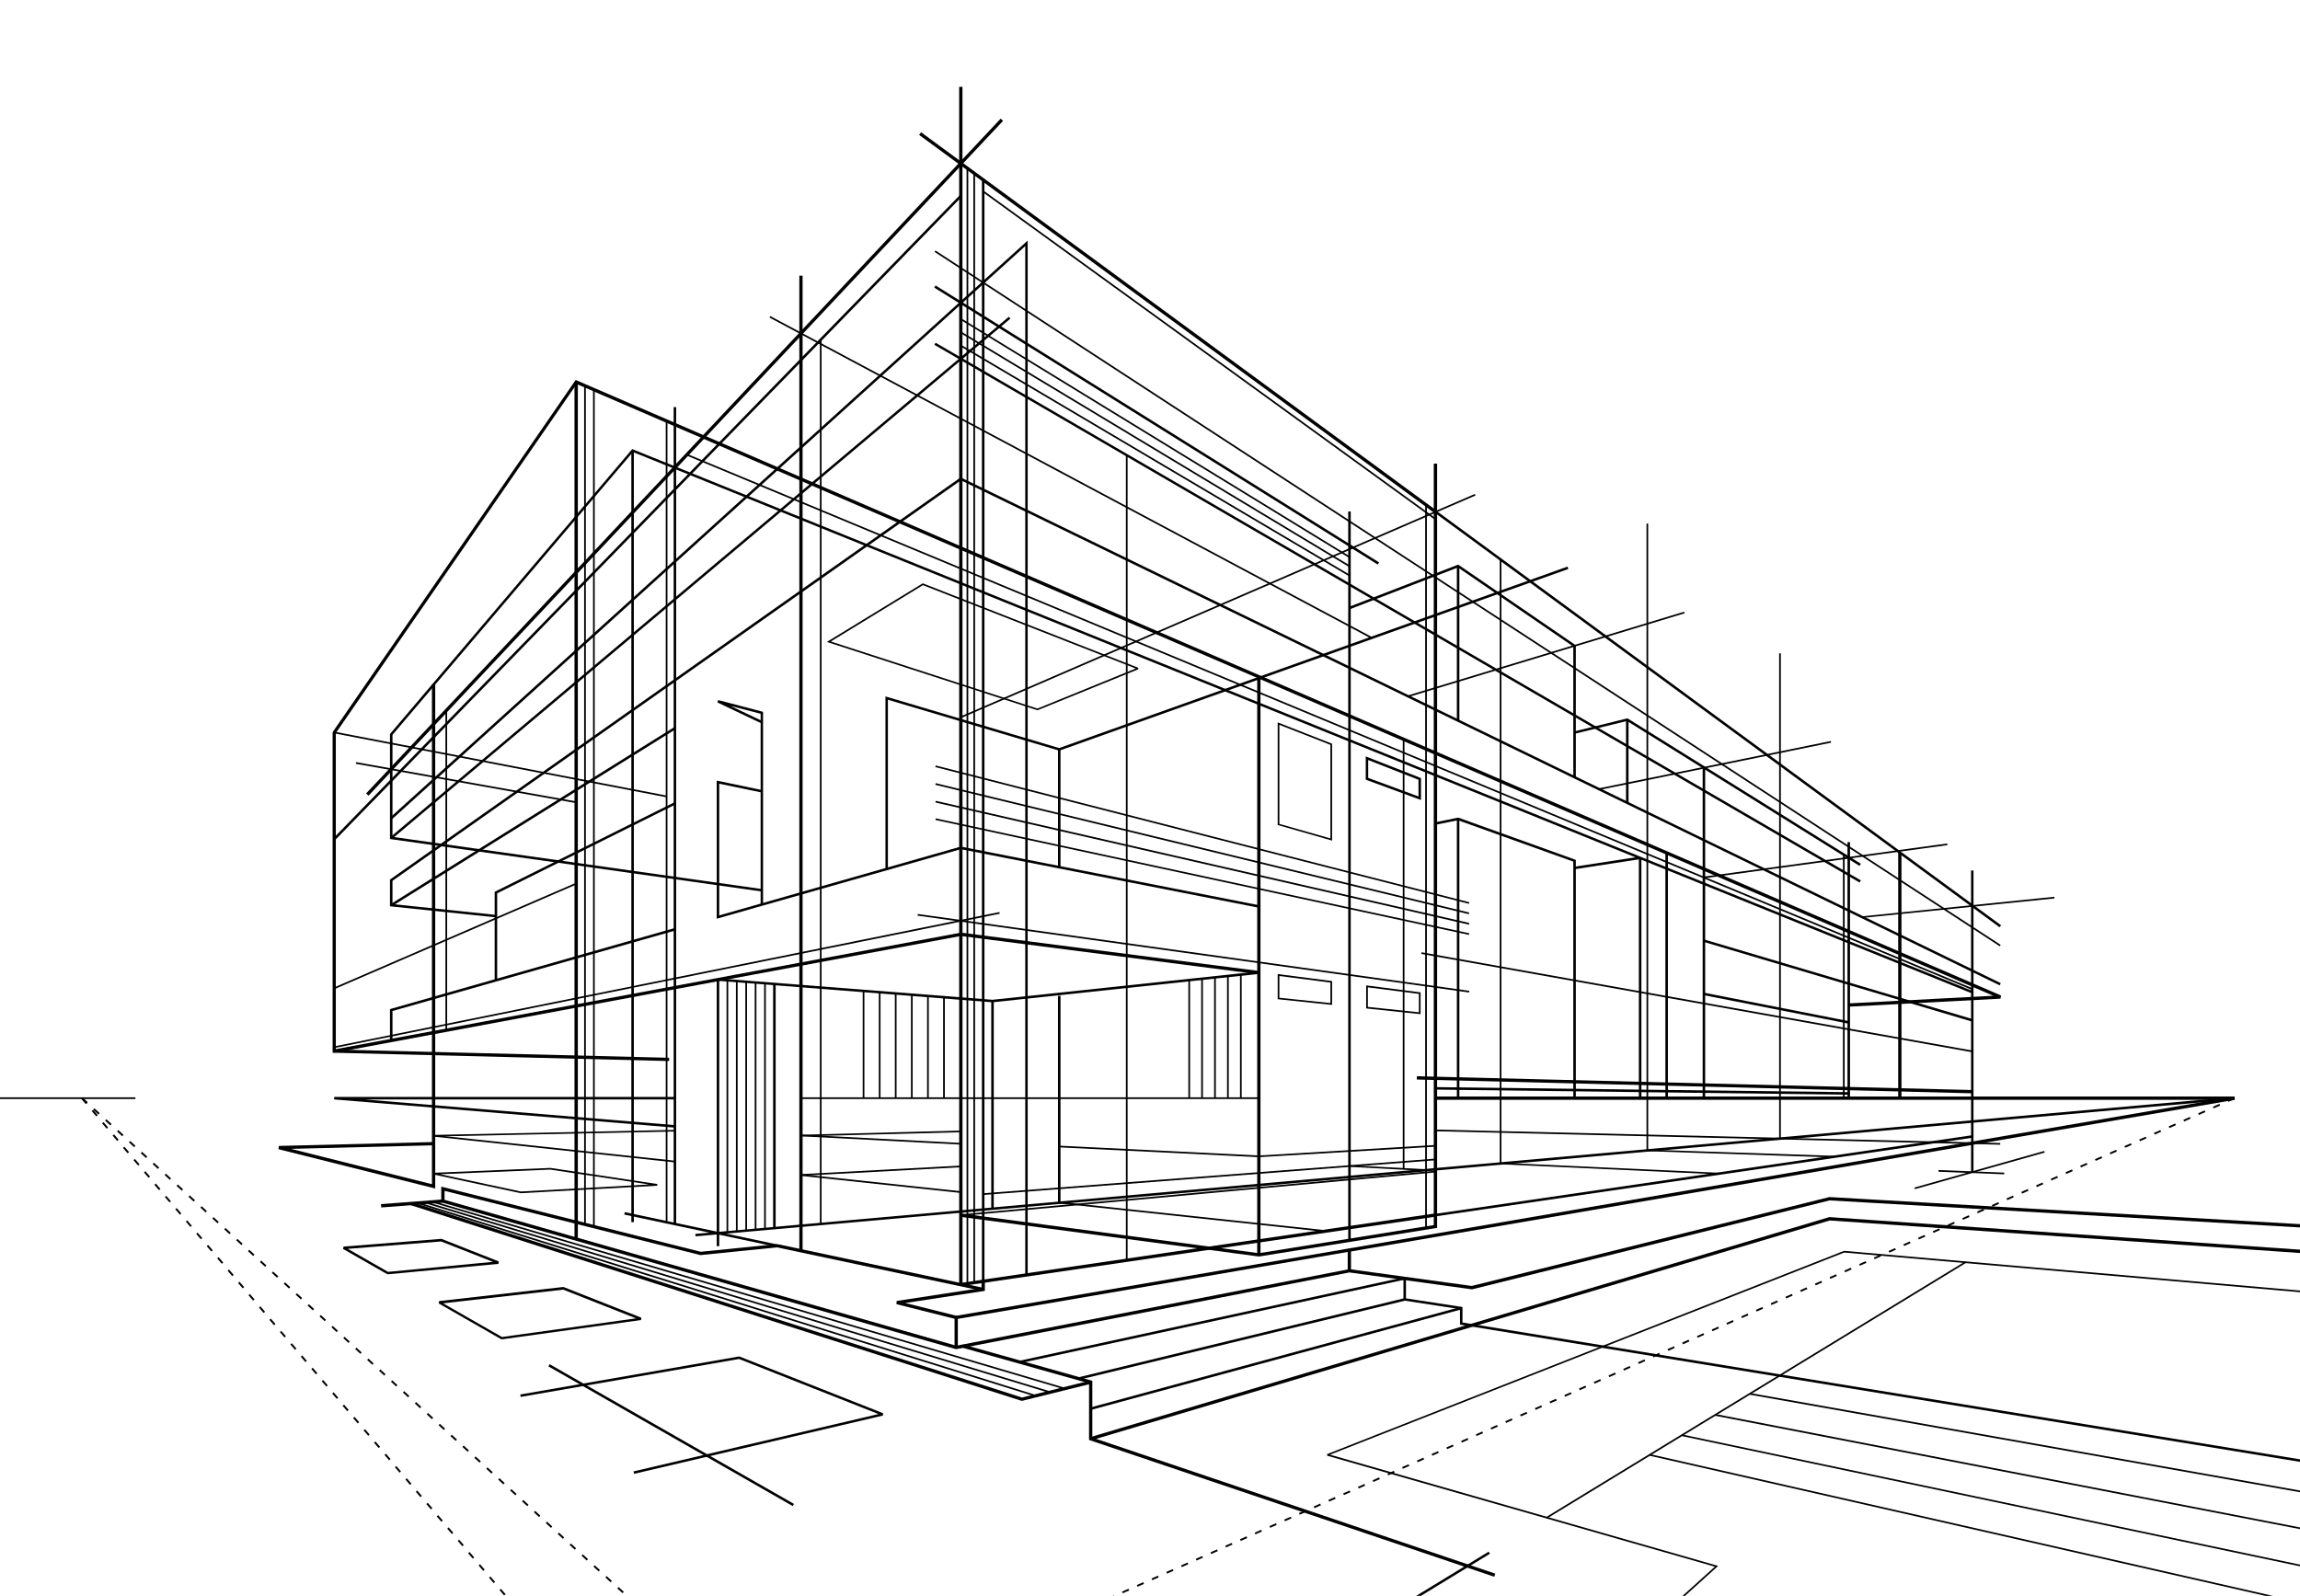 <svg width="843" height="585" viewBox="0 0 843 585" fill="none" xmlns="http://www.w3.org/2000/svg">
<g clip-path="url(#clip0_1065_11788)">
<path d="M488.242 359.9V368.024V368.362L487.904 368.332L468.58 366.301L468.303 366.27V365.993V357.408V357.069L468.641 357.1L487.965 359.592L488.242 359.623V359.9ZM487.627 367.686V360.177L468.918 357.777V365.747L487.627 367.686Z" fill="black"/>
<path d="M520.674 364.085V371.409V371.747L520.335 371.717L501.011 369.686L500.734 369.655V369.378V361.562V361.223L501.073 361.254L520.397 363.747L520.674 363.777V364.085ZM520.058 371.071V364.331L501.35 361.931V369.101L520.058 371.071Z" fill="black"/>
<path d="M701.668 435.323L749.24 421.906L749.424 422.491L701.822 435.908L701.668 435.323Z" fill="black"/>
<path d="M710.516 428.9L710.492 429.515L734.567 430.457L734.591 429.842L710.516 428.9Z" fill="black"/>
<path d="M526.12 420.337L461.44 424.183H461.378L388.205 420.583L388.236 419.968L461.409 423.568L526.089 419.721L526.12 420.337Z" fill="black"/>
<path d="M360.389 437.415L526.09 424.707L526.121 425.322L360.45 438.031L360.389 437.415Z" fill="black"/>
<path d="M522.643 429.23L494.58 427.722L494.642 427.138L522.674 428.615L522.643 429.23Z" fill="black"/>
<path d="M293.586 415.967L352.143 414.428L352.174 415.044L293.586 416.552V415.967Z" fill="black"/>
<path d="M293.622 415.92L293.59 416.535L352.194 419.581L352.226 418.967L293.622 415.92Z" fill="black"/>
<path d="M282.323 115.867L282.033 116.41L502.593 234.082L502.883 233.539L282.323 115.867Z" fill="black"/>
<path d="M540.555 181.072L352.043 262.639L352.287 263.204L540.799 181.637L540.555 181.072Z" fill="black"/>
<path d="M211.024 323.646L122.346 362.016L122.59 362.58L211.268 324.211L211.024 323.646Z" fill="black"/>
<path d="M342.879 91.832L342.543 92.347L732.958 346.871L733.294 346.356L342.879 91.832Z" fill="black"/>
<path d="M413.283 166.866H412.668V462.033H413.283V166.866Z" fill="black"/>
<path d="M652.711 239.489H652.096V417.383H652.711V239.489Z" fill="black"/>
<path d="M514.768 270.999H514.152V428.492H514.768V270.999Z" fill="black"/>
<path d="M604.094 191.915H603.479V421.691H604.094V191.915Z" fill="black"/>
<path d="M550.307 205.116H549.691V426.491H550.307V205.116Z" fill="black"/>
<path d="M301.125 124.616H300.51V448.709H301.125V124.616Z" fill="black"/>
<path d="M163.885 260.537H163.27V377.656H163.885V260.537Z" fill="black"/>
<path d="M251.904 166.423L251.668 166.991L722.854 362.894L723.091 362.326L251.904 166.423Z" fill="black"/>
<path d="M336.397 335.038L336.312 335.647L538.456 363.815L538.541 363.205L336.397 335.038Z" fill="black"/>
<path d="M122.408 383.595L366.298 334.329L366.421 334.944L122.531 384.18L122.408 383.595Z" fill="black"/>
<path d="M190.811 437.385L158.871 430.522L158.933 429.907L201.704 428.122H201.766L240.937 434.03L240.906 434.646L190.934 437.385H190.811ZM161.333 430.43L190.904 436.769L237.891 434.184L201.673 428.738L161.333 430.43Z" fill="black"/>
<path d="M338.265 214.501L304.509 235.15L380.236 259.737L416.269 245.058L338.265 214.501ZM303.617 234.965L338.08 213.917L338.203 213.824L338.357 213.886L417.192 244.781V245.335L380.359 260.321H380.144L303.709 235.519L303.094 235.303L303.617 234.965Z" fill="black"/>
<path d="M521.043 349.068L722.962 385.103L722.839 385.718L520.951 349.684L521.043 349.068Z" fill="black"/>
<path d="M130.53 279.369L211.211 293.771L211.119 294.386L130.438 279.985L130.53 279.369Z" fill="black"/>
<path d="M682.498 335.898L752.933 328.728L752.994 329.343L682.56 336.483L682.498 335.898Z" fill="black"/>
<path d="M713.697 309.192L624.48 321.338L624.563 321.948L713.78 309.801L713.697 309.192Z" fill="black"/>
<path d="M617.269 224.229L515.939 254.947L516.118 255.536L617.448 224.818L617.269 224.229Z" fill="black"/>
<path d="M388.284 440.534L388.219 441.146L486.247 451.616L486.312 451.005L388.284 440.534Z" fill="black"/>
<path d="M293.586 430.399L352.143 427.261L352.174 427.876L293.617 431.015L293.586 430.399Z" fill="black"/>
<path d="M293.612 430.424L293.547 431.036L352.168 437.298L352.233 436.686L293.612 430.424Z" fill="black"/>
<path d="M158.963 416.029L247.337 414.183V414.767L158.963 416.614V416.029Z" fill="black"/>
<path d="M158.989 416.036L158.924 416.648L247.284 426.086L247.349 425.474L158.989 416.036Z" fill="black"/>
<path d="M360.642 69.99L360.281 70.488L525.963 190.55L526.324 190.052L360.642 69.99Z" fill="black"/>
<path d="M354.879 61.748H354.264V470.588H354.879V61.748Z" fill="black"/>
<path d="M244.629 154.311H244.014V448.032H244.629V154.311Z" fill="black"/>
<path d="M214.719 141.417H214.104V448.832H214.719V141.417Z" fill="black"/>
<path d="M217.981 142.802H217.365V449.601H217.981V142.802Z" fill="black"/>
<path d="M357.373 63.563H356.758V470.219H357.373V63.563Z" fill="black"/>
<path d="M676.098 313.219H675.482V402.612H676.098V313.219Z" fill="black"/>
<path d="M526.214 429.142L352.17 445.131L352.226 445.744L526.271 429.755L526.214 429.142Z" fill="black"/>
<path d="M550.029 426.214L630.248 429.907L630.218 430.492L549.998 426.799L550.029 426.214Z" fill="black"/>
<path d="M603.818 421.414L672.529 423.691L672.498 424.306L603.787 421.998L603.818 421.414Z" fill="black"/>
<path d="M526.134 414.065L526.119 414.68L733.114 419.61L733.129 418.994L526.134 414.065Z" fill="black"/>
<path d="M461.349 402.243H293.586V402.858H461.349V402.243Z" fill="black"/>
<path d="M316.817 363.254H316.201V402.551H316.817V363.254Z" fill="black"/>
<path d="M322.725 363.716H322.109V402.551H322.725V363.716Z" fill="black"/>
<path d="M328.602 364.178H327.986V402.551H328.602V364.178Z" fill="black"/>
<path d="M334.51 364.639H333.895V402.551H334.51V364.639Z" fill="black"/>
<path d="M340.418 365.101H339.803V402.551H340.418V365.101Z" fill="black"/>
<path d="M346.295 365.562H345.68V402.55H346.295V365.562Z" fill="black"/>
<path d="M436.178 359.254H435.562V402.55H436.178V359.254Z" fill="black"/>
<path d="M440.885 358.762H440.27V402.551H440.885V358.762Z" fill="black"/>
<path d="M445.623 358.269H445.008V402.581H445.623V358.269Z" fill="black"/>
<path d="M450.363 357.746H449.748V402.55H450.363V357.746Z" fill="black"/>
<path d="M455.102 357.254H454.486V402.551H455.102V357.254Z" fill="black"/>
<path d="M122.558 268.209L122.441 268.813L244.216 292.239L244.332 291.635L122.558 268.209Z" fill="black"/>
<path d="M522.981 185.145H522.365V450.186H522.981V185.145Z" fill="black"/>
<path d="M641.387 510.623L896.047 555.796V556.412L641.264 511.238L641.387 510.623Z" fill="black"/>
<path d="M628.742 518.346L896.049 570.198V570.813L628.619 518.962L628.742 518.346Z" fill="black"/>
<path d="M616.494 525.824L896.048 584.722V585.338L616.371 526.409L616.494 525.824Z" fill="black"/>
<path d="M604.709 533.025L877.031 595H874.292L604.555 533.61L604.709 533.025Z" fill="black"/>
<path d="M671.013 271.639L586.014 288.962L586.137 289.565L671.136 272.242L671.013 271.639Z" fill="black"/>
<path d="M488.242 272.815V307.741V308.141L487.842 308.018L468.518 302.479L468.303 302.418V302.202V265.245V264.814L468.703 264.968L488.027 272.538L488.211 272.599V272.815H488.242ZM487.627 307.341V273.03L468.918 265.706V302.018L487.627 307.341Z" fill="black"/>
<path d="M152.834 440.568L152.65 441.155L379.534 511.961L379.718 511.374L152.834 440.568Z" fill="black"/>
<path d="M158.531 440.216L390.297 508.715L390.143 509.299L158.377 440.801L158.531 440.216Z" fill="black"/>
<path d="M155.62 440.382L155.441 440.971L384.732 510.615L384.911 510.026L155.62 440.382Z" fill="black"/>
<path d="M342.972 280.6L538.521 330.728L538.398 331.313L342.818 281.185L342.972 280.6Z" fill="black"/>
<path d="M342.961 287.087L342.816 287.686L538.353 335.113L538.498 334.515L342.961 287.087Z" fill="black"/>
<path d="M342.973 293.555L538.522 338.329L538.399 338.944L342.85 294.171L342.973 293.555Z" fill="black"/>
<path d="M342.973 299.987L538.522 342.114L538.399 342.698L342.85 300.571L342.973 299.987Z" fill="black"/>
<path d="M266.906 359.346H266.291V451.725H266.906V359.346Z" fill="black"/>
<path d="M270.354 359.623H269.738V451.417H270.354V359.623Z" fill="black"/>
<path d="M273.799 359.9H273.184V451.109H273.799V359.9Z" fill="black"/>
<path d="M277.244 360.146H276.629V450.771H277.244V360.146Z" fill="black"/>
<path d="M280.692 360.423H280.076V450.494H280.692V360.423Z" fill="black"/>
<path d="M352.325 126.431L352.012 126.961L494.472 211.229L494.785 210.699L352.325 126.431Z" fill="black"/>
<path d="M352.333 121.565L352.016 122.093L494.463 207.834L494.78 207.307L352.333 121.565Z" fill="black"/>
<path d="M352.327 116.707L494.766 203.947L494.458 204.47L352.02 117.23L352.327 116.707Z" fill="black"/>
<path d="M896.05 478.312L675.946 459.141L487.474 533.24L629.205 573.86L629.728 574.014L629.328 574.383L606.526 595H605.603L628.528 574.291L486.428 533.61V533.025L675.792 458.556L675.946 458.525L896.05 477.697V478.312Z" fill="black"/>
<path d="M49.633 402.243H0V402.858H49.633V402.243Z" fill="black"/>
<path d="M233.12 483.266L206.441 472.742L162.408 477.758L183.979 490.098L233.12 483.266ZM206.657 471.819L235.058 483.02L234.966 483.882L183.948 490.959L183.671 490.898L160.777 477.789L160.962 476.927L206.503 471.757L206.657 471.819Z" fill="black"/>
<path d="M180.687 462.556L161.702 455.079L127.484 457.787L142.224 466.218L180.687 462.556ZM161.979 454.186L182.81 462.402L182.687 463.295L142.162 467.111L141.885 467.049L125.73 457.817L125.915 456.956L161.732 454.125L161.979 454.186Z" fill="black"/>
<path d="M495.072 187.483H494.148V454.556H495.072V187.483Z" fill="black"/>
<path d="M520.829 285.524V292.601V293.248L520.214 293.032L500.89 285.924L500.582 285.801V285.493V277.954V277.277L501.197 277.523L520.522 285.093L520.798 285.216V285.524H520.829ZM519.906 291.955V285.832L501.474 278.6V285.155L519.906 291.955Z" fill="black"/>
<path d="M190.688 511.177L270.846 497.237L271.092 497.268L323.679 518.039L323.618 518.9L232.413 540.256L232.197 539.364L321.987 518.347L270.876 498.16L190.841 512.069L190.688 511.177Z" fill="black"/>
<path d="M201.462 500.074L201.004 500.875L290.543 552.078L291.001 551.277L201.462 500.074Z" fill="black"/>
<path d="M247.306 413.351L122.438 403.012L122.499 402.089H247.336V403.012H133.515L247.367 412.428L247.306 413.351Z" fill="black"/>
<path d="M247.552 294.909L182.226 327.466V359.347H181.303V327.19V326.913L181.549 326.79L247.152 294.109L247.552 294.909Z" fill="black"/>
<path d="M142.932 381.41V370.27V369.932L143.27 369.809L247.214 340.206L247.491 341.098L143.855 370.609V381.41H142.932Z" fill="black"/>
<path d="M293.262 163.674L143.08 299.601L143.699 300.286L293.881 164.359L293.262 163.674Z" fill="black"/>
<path d="M293.277 163.666L375.928 88.858L376.666 88.181V89.197V467.388H375.774V90.212L293.893 164.343L293.277 163.666Z" fill="black"/>
<path d="M342.919 104.648L342.43 105.431L504.98 206.948L505.469 206.165L342.919 104.648Z" fill="black"/>
<path d="M263.615 359.069H262.691V456.802H263.615V359.069Z" fill="black"/>
<path d="M388.697 365.039H387.773V440.954H388.697V365.039Z" fill="black"/>
<path d="M364.236 366.947H363.312V443.109H364.236V366.947Z" fill="black"/>
<path d="M263.185 358.639L363.775 366.486L461.349 356.084L461.441 357.008L363.836 367.409H363.744L263.123 359.531L263.185 358.639Z" fill="black"/>
<path d="M722.834 416.139L525.979 444.97L526.112 445.884L722.968 417.052L722.834 416.139Z" fill="black"/>
<path d="M526.132 398.496L526.121 399.419L677.591 401.282L677.602 400.359L526.132 398.496Z" fill="black"/>
<path d="M526.029 301.433L534.337 299.74H534.584L577.263 315.096L577.571 315.219V315.526V402.55H576.647V315.834L534.368 300.663L526.214 302.325L526.029 301.433Z" fill="black"/>
<path d="M534.89 300.171H533.967V402.551H534.89V300.171Z" fill="black"/>
<path d="M601.603 314.419H600.68V402.551H601.603V314.419Z" fill="black"/>
<path d="M601.059 314.009L577.004 317.719L577.145 318.631L601.2 314.922L601.059 314.009Z" fill="black"/>
<path d="M611.325 312.942H610.402V402.551H611.325V312.942Z" fill="black"/>
<path d="M624.618 363.901L677.698 374.333L677.513 375.225L624.434 364.793L624.618 363.901Z" fill="black"/>
<path d="M624.65 344.391L689.731 363.716L723.086 373.594L722.81 374.486L689.485 364.578L624.404 345.253L624.65 344.391Z" fill="black"/>
<path d="M624.74 307.587L733.33 360.393L732.93 361.193L624.34 308.387L624.74 307.587Z" fill="black"/>
<path d="M342.911 125.631L682.037 322.727L681.576 323.497L342.48 126.401L342.911 125.631Z" fill="black"/>
<path d="M678.068 308.695H677.145V402.612H678.068V308.695Z" fill="black"/>
<path d="M624.986 281.308H624.062V402.551H624.986V281.308Z" fill="black"/>
<path d="M596.892 263.799H595.969V294.325H596.892V263.799Z" fill="black"/>
<path d="M681.544 317.404L596.339 264.291L577.2 268.968L576.984 268.107L596.308 263.368L596.493 263.306L596.678 263.429L682.036 316.634L681.544 317.404Z" fill="black"/>
<path d="M247.108 266.55L143.154 331.42L143.643 332.203L247.597 267.333L247.108 266.55Z" fill="black"/>
<path d="M352.42 175.913L143.855 322.881V331.405L181.795 335.375L181.703 336.267L143.362 332.267L142.932 332.205V331.805V322.666V322.42L143.147 322.266L351.897 175.144L352.42 175.913Z" fill="black"/>
<path d="M352.357 175.113L624.741 307.587L624.341 308.387L351.957 175.944L352.357 175.113Z" fill="black"/>
<path d="M576.646 284.908V236.996L534.367 208.009L494.796 223.302L494.457 222.441L534.244 207.055L534.49 206.962L534.675 207.116L577.354 236.381L577.569 236.504V236.75V284.908H576.646Z" fill="black"/>
<path d="M534.89 207.485H533.967V264.168H534.89V207.485Z" fill="black"/>
<path d="M387.775 317.896V275.03L325.433 256.505V318.542H324.541V255.921V255.305L325.126 255.459L388.36 274.261L388.698 274.353V274.692V317.896H387.775Z" fill="black"/>
<path d="M574.528 207.697L388.1 274.25L388.41 275.12L574.838 208.567L574.528 207.697Z" fill="black"/>
<path d="M278.785 331.559V265.029L262.938 257.49L263.245 256.628L279.338 260.844L279.677 260.937V261.275V331.559H278.785ZM278.785 264.014V261.644L267.707 258.752L278.785 264.014Z" fill="black"/>
<path d="M461.317 332.728L352.173 311.28L263.276 336.606L262.691 336.76V336.144V286.724V286.139L263.245 286.262L279.338 289.616L279.154 290.509L263.615 287.278V335.559L352.05 310.357H352.265L461.502 331.836L461.317 332.728Z" fill="black"/>
<path d="M535.488 479.054L399.654 515.931L399.896 516.822L535.73 479.945L535.488 479.054Z" fill="black"/>
<path d="M514.761 475.878L395.148 504.903L395.366 505.8L514.979 476.776L514.761 475.878Z" fill="black"/>
<path d="M373.498 498.837L514.767 468.157L514.952 469.049L373.713 499.729L373.498 498.837Z" fill="black"/>
<path d="M896.05 544.534L535.507 485.636L535.138 485.543V485.174L535.107 479.881L514.798 476.773L514.398 476.743V476.343V468.588H515.322V475.942L535.63 479.05L536.03 479.112V479.481V484.774L896.05 543.611V544.534Z" fill="black"/>
<path d="M720.257 462.418L566.793 556.042L567.113 556.568L720.578 462.943L720.257 462.418Z" fill="black"/>
<path d="M502.643 595L545.629 568.782L546.091 569.552L504.397 595H502.643Z" fill="black"/>
<path d="M723.33 319.096H722.438V429.661H723.33V319.096Z" fill="black"/>
<path d="M722.716 364.116L231.983 165.697L143.855 269.368V306.757L279.277 325.897L279.154 326.789L143.332 307.618L142.932 307.557V307.157V269.184L143.055 268.907L231.521 164.866L231.736 164.62L232.013 164.743L723.055 363.285L722.716 364.116Z" fill="black"/>
<path d="M232.322 165.143H231.398V448.001H232.322V165.143Z" fill="black"/>
<path d="M369.762 116.115L143.109 306.817L143.684 307.5L370.336 116.798L369.762 116.115Z" fill="black"/>
<path d="M284.292 360.7H283.369V450.186H284.292V360.7Z" fill="black"/>
<path d="M819.03 403.012L254.938 453.202L254.846 452.309L818.968 402.089L819.03 403.012Z" fill="black"/>
<path d="M351.81 71.515L122.158 307.3L122.819 307.944L352.472 72.159L351.81 71.515Z" fill="black"/>
<path d="M228.992 444.32L228.801 445.223L284.787 457.105L284.979 456.202L228.992 444.32Z" fill="black"/>
<path d="M247.829 149.233H246.906V448.801H247.829V149.233Z" fill="black"/>
<path d="M526.419 187.215L525.873 187.959L732.891 339.905L733.438 339.16L526.419 187.215Z" fill="black"/>
<path d="M360.82 65.964H359.896V469.726H360.82V65.964Z" fill="black"/>
<path fill-rule="evenodd" clip-rule="evenodd" d="M385.252 595H386.883L386.606 594.385L385.252 595ZM389.652 593.061L389.929 593.677L392.298 592.631L392.022 592.015L389.652 593.061ZM395.037 590.661L395.314 591.277L397.683 590.23L397.406 589.615L395.037 590.661ZM400.453 588.261L400.73 588.876L403.099 587.83L402.822 587.215L400.453 588.261ZM405.868 585.861L406.145 586.476L408.515 585.43L408.238 584.814L405.868 585.861ZM411.253 583.43L411.53 584.045L413.9 582.999L413.623 582.383L411.253 583.43ZM416.669 581.029L416.946 581.645L419.315 580.599L419.038 579.983L416.669 581.029ZM422.054 578.629L422.331 579.245L424.7 578.198L424.423 577.583L422.054 578.629ZM427.47 576.229L427.747 576.844L430.116 575.798L429.839 575.183L427.47 576.229ZM432.885 573.829L433.162 574.444L435.532 573.398L435.255 572.782L432.885 573.829ZM438.27 571.428L438.547 572.044L440.916 570.998L440.64 570.382L438.27 571.428ZM443.686 569.028L443.963 569.644L446.332 568.597L446.055 567.982L443.686 569.028ZM449.071 566.628L449.348 567.243L451.717 566.197L451.44 565.582L449.071 566.628ZM454.486 564.228L454.763 564.843L457.133 563.797L456.856 563.181L454.486 564.228ZM459.871 561.827L460.148 562.443L462.518 561.397L462.241 560.781L459.871 561.827ZM465.287 559.427L465.564 560.043L467.933 558.996L467.656 558.381L465.287 559.427ZM470.703 557.027L470.98 557.642L473.349 556.596L473.072 555.981L470.703 557.027ZM476.088 554.627L476.365 555.242L478.734 554.196L478.457 553.581L476.088 554.627ZM481.503 552.227L481.78 552.842L484.15 551.796L483.873 551.18L481.503 552.227ZM486.888 549.826L487.165 550.442L489.534 549.396L489.258 548.78L486.888 549.826ZM492.304 547.426L492.581 548.042L494.95 546.995L494.673 546.38L492.304 547.426ZM497.719 545.026L497.996 545.641L500.366 544.595L500.089 543.98L497.719 545.026ZM503.104 542.626L503.381 543.241L505.751 542.195L505.474 541.579L503.104 542.626ZM508.52 540.195L508.797 540.81L511.166 539.764L510.889 539.148L508.52 540.195ZM513.905 537.794L514.182 538.41L516.551 537.364L516.274 536.748L513.905 537.794ZM519.321 535.394L519.598 536.01L521.967 534.963L521.69 534.348L519.321 535.394ZM524.706 532.994L524.982 533.609L527.352 532.563L527.075 531.948L524.706 532.994ZM530.121 530.594L530.398 531.209L532.768 530.163L532.491 529.547L530.121 530.594ZM535.537 528.193L535.814 528.809L538.183 527.763L537.906 527.147L535.537 528.193ZM540.922 525.793L541.199 526.409L543.568 525.362L543.291 524.747L540.922 525.793ZM546.337 523.393L546.614 524.008L548.984 522.962L548.707 522.347L546.337 523.393ZM551.722 520.993L551.999 521.608L554.369 520.562L554.092 519.946L551.722 520.993ZM557.138 518.592L557.415 519.208L559.784 518.162L559.507 517.546L557.138 518.592ZM562.554 516.192L562.831 516.808L565.2 515.761L564.923 515.146L562.554 516.192ZM567.939 513.792L568.216 514.407L570.585 513.361L570.308 512.746L567.939 513.792ZM573.354 511.392L573.631 512.007L576.001 510.961L575.724 510.346L573.354 511.392ZM578.739 508.992L579.016 509.607L581.386 508.561L581.109 507.945L578.739 508.992ZM584.155 506.591L584.432 507.207L586.801 506.161L586.524 505.545L584.155 506.591ZM589.571 504.191L589.848 504.807L592.217 503.76L591.94 503.145L589.571 504.191ZM594.955 501.791L595.232 502.406L597.602 501.36L597.325 500.745L594.955 501.791ZM600.371 499.36L600.648 499.975L603.017 498.929L602.741 498.314L600.371 499.36ZM605.756 496.96L606.033 497.575L608.402 496.529L608.125 495.913L605.756 496.96ZM611.172 494.559L611.449 495.175L613.818 494.129L613.541 493.513L611.172 494.559ZM616.557 492.159L616.834 492.775L619.203 491.728L618.926 491.082L616.557 492.159ZM621.972 489.759L622.249 490.374L624.619 489.328L624.342 488.713L621.972 489.759ZM627.388 487.359L627.665 487.974L630.034 486.928L629.757 486.312L627.388 487.359ZM632.773 484.958L633.05 485.574L635.419 484.528L635.142 483.912L632.773 484.958ZM638.189 482.558L638.465 483.174L640.835 482.127L640.558 481.512L638.189 482.558ZM643.573 480.158L643.85 480.773L646.22 479.727L645.943 479.112L643.573 480.158ZM648.989 477.758L649.266 478.373L651.635 477.327L651.358 476.711L648.989 477.758ZM654.405 475.357L654.682 475.973L657.051 474.927L656.774 474.311L654.405 475.357ZM659.79 472.957L660.067 473.573L662.436 472.526L662.159 471.911L659.79 472.957ZM665.205 470.557L665.482 471.172L667.852 470.126L667.575 469.511L665.205 470.557ZM670.59 468.157L670.867 468.772L673.237 467.726L672.96 467.111L670.59 468.157ZM676.006 465.757L676.283 466.372L678.652 465.326L678.375 464.71L676.006 465.757ZM681.422 463.356L681.699 463.972L684.068 462.926L683.791 462.31L681.422 463.356ZM686.807 460.956L687.083 461.572L689.453 460.525L689.176 459.91L686.807 460.956ZM692.222 458.556L692.499 459.171L694.868 458.125L694.592 457.51L692.222 458.556ZM697.607 456.125L697.884 456.74L700.253 455.694L699.976 455.079L697.607 456.125ZM703.023 453.725L703.3 454.34L705.669 453.294L705.392 452.678L703.023 453.725ZM708.408 451.324L708.685 451.94L711.054 450.894L710.777 450.278L708.408 451.324ZM713.823 448.924L714.1 449.54L716.47 448.493L716.193 447.878L713.823 448.924ZM719.239 446.524L719.516 447.139L721.885 446.093L721.608 445.478L719.239 446.524ZM724.624 444.124L724.901 444.739L727.27 443.693L726.993 443.077L724.624 444.124ZM730.04 441.723L730.317 442.339L732.686 441.293L732.409 440.677L730.04 441.723ZM735.424 439.323L735.701 439.939L738.071 438.892L737.794 438.277L735.424 439.323ZM740.84 436.923L741.117 437.538L743.486 436.492L743.21 435.877L740.84 436.923ZM746.256 434.523L746.533 435.138L748.902 434.092L748.625 433.476L746.256 434.523ZM751.641 432.123L751.918 432.738L754.287 431.692L754.01 431.076L751.641 432.123ZM757.056 429.722L757.333 430.338L759.703 429.291L759.426 428.676L757.056 429.722ZM762.441 427.322L762.718 427.937L765.088 426.891L764.811 426.276L762.441 427.322ZM767.857 424.922L768.134 425.537L770.503 424.491L770.226 423.876L767.857 424.922ZM773.242 422.522L773.519 423.137L775.888 422.091L775.611 421.475L773.242 422.522ZM778.658 420.121L778.934 420.737L781.304 419.691L781.027 419.075L778.658 420.121ZM784.073 417.721L784.35 418.337L786.72 417.29L786.443 416.675L784.073 417.721ZM789.458 415.29L789.735 415.906L792.104 414.859L791.828 414.244L789.458 415.29ZM794.874 412.89L795.151 413.505L797.52 412.459L797.243 411.844L794.874 412.89ZM800.259 410.49L800.536 411.105L802.905 410.059L802.628 409.443L800.259 410.49ZM805.674 408.089L805.951 408.705L808.321 407.659L808.044 407.043L805.674 408.089ZM811.09 405.689L811.367 406.305L813.736 405.258L813.459 404.643L811.09 405.689ZM818.844 402.243L816.475 403.289L816.752 403.904L819.121 402.858L818.844 402.243Z" fill="black"/>
<path fill-rule="evenodd" clip-rule="evenodd" d="M239.798 593.708L239.337 594.231L240.198 595H241.214L239.798 593.708ZM234.967 590.23L236.875 591.984L237.337 591.461L235.429 589.707L234.967 590.23ZM230.598 586.261L232.506 588.015L232.967 587.492L231.059 585.738L230.598 586.261ZM226.259 582.26L228.167 584.014L228.629 583.491L226.721 581.737L226.259 582.26ZM221.89 578.26L223.797 580.014L224.259 579.491L222.351 577.737L221.89 578.26ZM217.52 574.29L219.428 576.044L219.89 575.521L217.982 573.767L217.52 574.29ZM213.151 570.29L215.059 572.044L215.52 571.521L213.612 569.767L213.151 570.29ZM208.781 566.32L210.689 568.074L211.151 567.551L209.243 565.797L208.781 566.32ZM204.412 562.32L206.32 564.074L206.781 563.551L204.873 561.797L204.412 562.32ZM200.042 558.319L201.95 560.073L202.412 559.55L200.504 557.796L200.042 558.319ZM195.673 554.35L197.581 556.104L198.042 555.581L196.134 553.827L195.673 554.35ZM191.334 550.349L193.242 552.103L193.704 551.58L191.796 549.826L191.334 550.349ZM186.965 546.38L188.873 548.134L189.334 547.611L187.426 545.857L186.965 546.38ZM182.595 542.379L184.503 544.133L184.965 543.61L183.057 541.856L182.595 542.379ZM178.226 538.41L180.134 540.164L180.595 539.641L178.687 537.887L178.226 538.41ZM173.856 534.409L175.764 536.163L176.226 535.64L174.318 533.886L173.856 534.409ZM169.487 530.409L171.395 532.163L171.856 531.64L169.948 529.886L169.487 530.409ZM165.117 526.439L167.025 528.193L167.487 527.67L165.579 525.916L165.117 526.439ZM160.748 522.439L162.656 524.193L163.117 523.67L161.21 521.916L160.748 522.439ZM156.409 518.469L158.317 520.223L158.779 519.7L156.871 517.946L156.409 518.469ZM152.04 514.469L153.948 516.223L154.409 515.7L152.501 513.946L152.04 514.469ZM147.67 510.469L149.578 512.223L150.04 511.7L148.132 509.945L147.67 510.469ZM143.301 506.499L145.209 508.253L145.67 507.73L143.762 505.976L143.301 506.499ZM138.931 502.499L140.839 504.253L141.301 503.73L139.393 501.975L138.931 502.499ZM134.562 498.529L136.47 500.283L136.931 499.76L135.023 498.006L134.562 498.529ZM130.192 494.529L132.1 496.283L132.562 495.759L130.654 494.005L130.192 494.529ZM125.823 490.528L127.731 492.282L128.192 491.759L126.285 490.005L125.823 490.528ZM121.484 486.559L123.392 488.313L123.854 487.789L121.946 486.035L121.484 486.559ZM117.115 482.558L119.023 484.312L119.484 483.789L117.576 482.035L117.115 482.558ZM112.745 478.589L114.653 480.343L115.115 479.819L113.207 478.065L112.745 478.589ZM108.376 474.588L110.284 476.342L110.745 475.819L108.837 474.065L108.376 474.588ZM104.006 470.588L105.914 472.342L106.376 471.819L104.468 470.065L104.006 470.588ZM99.637 466.618L101.545 468.372L102.006 467.849L100.099 466.095L99.637 466.618ZM95.267 462.618L97.175 464.372L97.637 463.849L95.729 462.095L95.267 462.618ZM90.898 458.648L92.806 460.402L93.267 459.879L91.36 458.125L90.898 458.648ZM86.559 454.648L88.467 456.402L88.929 455.879L87.021 454.125L86.559 454.648ZM82.19 450.647L84.098 452.401L84.559 451.878L82.651 450.124L82.19 450.647ZM77.82 446.678L79.728 448.432L80.19 447.909L78.282 446.155L77.82 446.678ZM73.451 442.677L75.359 444.431L75.82 443.908L73.912 442.154L73.451 442.677ZM69.082 438.708L70.989 440.462L71.451 439.939L69.543 438.185L69.082 438.708ZM64.712 434.707L66.62 436.461L67.081 435.938L65.174 434.184L64.712 434.707ZM60.343 430.738L62.25 432.492L62.712 431.969L60.804 430.215L60.343 430.738ZM55.973 426.737L57.881 428.491L58.343 427.968L56.435 426.214L55.973 426.737ZM51.604 422.737L53.511 424.491L53.973 423.968L52.065 422.214L51.604 422.737ZM47.265 418.767L49.173 420.521L49.634 419.998L47.727 418.244L47.265 418.767ZM42.895 414.767L44.803 416.521L45.265 415.998L43.357 414.244L42.895 414.767ZM38.526 410.797L40.434 412.551L40.895 412.028L38.988 410.274L38.526 410.797ZM34.157 406.797L36.064 408.551L36.526 408.028L34.618 406.274L34.157 406.797ZM29.787 402.797L31.695 404.551L32.157 404.027L30.249 402.273L29.787 402.797Z" fill="black"/>
<path fill-rule="evenodd" clip-rule="evenodd" d="M191.272 591.43L190.749 591.892L192.441 593.861L192.965 593.4L191.272 591.43ZM186.933 587.368L188.626 589.338L189.149 588.876L187.457 586.907L186.933 587.368ZM183.087 582.876L184.78 584.845L185.303 584.383L183.61 582.414L183.087 582.876ZM179.241 578.352L180.933 580.322L181.456 579.86L179.764 577.891L179.241 578.352ZM175.425 573.859L177.118 575.829L177.641 575.367L175.948 573.398L175.425 573.859ZM171.579 569.367L173.271 571.336L173.794 570.874L172.102 568.905L171.579 569.367ZM167.763 564.843L169.456 566.813L169.979 566.351L168.286 564.382L167.763 564.843ZM163.917 560.35L165.609 562.32L166.132 561.858L164.44 559.889L163.917 560.35ZM160.071 555.858L161.763 557.827L162.286 557.365L160.594 555.396L160.071 555.858ZM156.255 551.334L157.947 553.304L158.47 552.842L156.778 550.873L156.255 551.334ZM152.409 546.841L154.101 548.811L154.624 548.349L152.932 546.38L152.409 546.841ZM148.593 542.349L150.285 544.318L150.808 543.856L149.116 541.887L148.593 542.349ZM144.747 537.856L146.439 539.825L146.962 539.364L145.27 537.394L144.747 537.856ZM140.931 533.332L142.623 535.302L143.147 534.84L141.454 532.871L140.931 533.332ZM137.085 528.84L138.777 530.809L139.3 530.347L137.608 528.378L137.085 528.84ZM133.269 524.347L134.961 526.316L135.485 525.855L133.792 523.885L133.269 524.347ZM129.423 519.823L131.115 521.793L131.638 521.331L129.946 519.362L129.423 519.823ZM125.576 515.331L127.269 517.3L127.792 516.838L126.099 514.869L125.576 515.331ZM121.761 510.838L123.453 512.807L123.976 512.346L122.284 510.376L121.761 510.838ZM117.914 506.314L119.607 508.284L120.13 507.822L118.438 505.853L117.914 506.314ZM114.099 501.822L115.791 503.791L116.314 503.329L114.622 501.36L114.099 501.822ZM110.252 497.329L111.945 499.298L112.468 498.837L110.776 496.867L110.252 497.329ZM106.437 492.836L108.129 494.806L108.652 494.344L106.96 492.375L106.437 492.836ZM102.591 488.313L104.283 490.282L104.806 489.82L103.114 487.851L102.591 488.313ZM98.744 483.82L100.437 485.789L100.96 485.328L99.267 483.358L98.744 483.82ZM94.929 479.327L96.621 481.297L97.144 480.835L95.452 478.865L94.929 479.327ZM91.082 474.804L92.775 476.773L93.298 476.311L91.605 474.342L91.082 474.804ZM87.267 470.311L88.959 472.28L89.482 471.819L87.79 469.849L87.267 470.311ZM83.42 465.818L85.113 467.787L85.636 467.326L83.943 465.356L83.42 465.818ZM79.605 461.295L81.297 463.264L81.82 462.802L80.128 460.833L79.605 461.295ZM75.758 456.802L77.451 458.771L77.974 458.31L76.281 456.34L75.758 456.802ZM71.912 452.309L73.604 454.278L74.127 453.817L72.435 451.847L71.912 452.309ZM68.096 447.786L69.789 449.755L70.312 449.324L68.62 447.355L68.096 447.786ZM64.25 443.293L65.942 445.262L66.466 444.801L64.773 442.831L64.25 443.293ZM60.434 438.8L62.127 440.769L62.65 440.339L60.958 438.369L60.434 438.8ZM56.588 434.307L58.281 436.277L58.804 435.815L57.111 433.846L56.588 434.307ZM52.773 429.784L54.465 431.753L54.988 431.292L53.296 429.322L52.773 429.784ZM48.926 425.291L50.618 427.26L51.142 426.799L49.449 424.829L48.926 425.291ZM45.08 420.798L46.772 422.768L47.295 422.306L45.603 420.337L45.08 420.798ZM41.264 416.275L42.957 418.244L43.48 417.783L41.787 415.813L41.264 416.275ZM37.418 411.782L39.11 413.751L39.633 413.29L37.941 411.32L37.418 411.782ZM33.602 407.289L35.295 409.259L35.818 408.797L34.125 406.828L33.602 407.289ZM29.756 402.766L31.448 404.735L31.971 404.274L30.279 402.304L29.756 402.766Z" fill="black"/>
<path d="M525.952 444.812L352.082 470.277L352.256 471.464L526.126 445.999L525.952 444.812Z" fill="black"/>
<path d="M493.967 465.818V458.925L350.575 483.543L350.359 482.343L494.459 457.633L495.167 457.51V458.218V465.818H493.967Z" fill="black"/>
<path d="M896.049 462.987L670.622 447.386L539.63 486.374L399.93 527.978L399.592 526.809L539.261 485.236L670.376 446.186L670.591 446.155L896.049 461.756V462.987Z" fill="black"/>
<path d="M696.931 312.573H695.73V402.551H696.931V312.573Z" fill="black"/>
<path d="M526.368 401.935H818.999L819.092 403.166L494.674 458.833L494.459 457.633L811.86 403.166H526.368V401.935Z" fill="black"/>
<path d="M294.171 101.044H292.971V458.494H294.171V101.044Z" fill="black"/>
<path d="M139.639 441.385L161.732 439.723V435.754V434.954L162.471 435.169L256.845 458.864L284.816 456.033L284.908 457.233L256.845 460.064H256.66L162.932 436.523V440.277V440.862L162.378 440.893L139.731 442.616L139.639 441.385Z" fill="black"/>
<path d="M353.097 492.867L399.93 506.037L400.361 506.161V506.622V526.963L548.061 576.844L547.661 577.983L399.561 527.978L399.161 527.824V527.393V507.084L352.789 494.036L353.097 492.867Z" fill="black"/>
<path d="M150.838 440.616L374.573 512.284L399.621 506.068L399.897 507.238L374.696 513.484H374.358L150.469 441.754L150.838 440.616Z" fill="black"/>
<path d="M896.049 452.986L670.591 440.031L539.6 472.619H539.384L494.582 466.434L350.605 494.529H350.297L162.164 440.862L162.503 439.693L350.513 493.298L494.459 465.234H494.643L539.415 471.388L670.407 438.831L670.591 438.8L896.049 451.786V452.986Z" fill="black"/>
<path d="M360.974 469.726V472.649V473.173L360.451 473.265L331.803 477.635L350.635 482.343L351.066 482.466V482.927V493.944H349.866V483.42L328.572 478.065L328.634 476.896L359.743 472.126V469.726H360.974Z" fill="black"/>
<path d="M285.003 456.064L284.754 457.238L360.245 473.26L360.494 472.086L285.003 456.064Z" fill="black"/>
<path d="M158.318 419.844L106.653 421.137L158.318 434.092V419.844ZM102.191 420.06L158.318 418.644V250.843H159.518V434.892V435.661L158.779 435.477L102.068 421.26L102.191 420.06Z" fill="black"/>
<path d="M352.757 31.837V59.932L352.787 470.926H351.557V59.932V31.837H352.757Z" fill="black"/>
<path d="M366.767 43.49L134.191 290.845L135.066 291.667L367.641 44.312L366.767 43.49Z" fill="black"/>
<path d="M337.593 48.486L336.883 49.454L525.767 188.089L526.477 187.122L337.593 48.486Z" fill="black"/>
<path d="M526.736 169.943V449.601V450.124L526.213 450.186L461.502 460.587H461.317L352.111 446.063L352.265 444.832L461.379 459.387L525.505 449.078V169.943H526.736Z" fill="black"/>
<path d="M461.995 248.566H460.795V460.002H461.995V248.566Z" fill="black"/>
<path d="M211.795 140.002H210.564V454.186H211.795V140.002Z" fill="black"/>
<path d="M245.244 388.949L122.499 385.903H121.914V385.318V268.538L122.037 268.199L210.719 139.694L210.996 139.294L211.457 139.479L733.424 364.916L733.208 366.086L677.698 369.009L677.636 367.809L730.562 365.009L211.365 140.771L123.083 268.722V384.734L245.244 387.749V388.949ZM519.32 394.519L722.839 399.566L722.808 400.766L519.289 395.719L519.32 394.519Z" fill="black"/>
<path d="M122.375 384.703L256.659 359.685L352.049 341.898L352.233 341.868L461.47 355.931L461.316 357.131L352.172 343.099L256.874 360.854L122.59 385.903L122.375 384.703Z" fill="black"/>
</g>
<defs>
<clipPath id="clip0_1065_11788">
<rect width="843" height="585" fill="white"/>
</clipPath>
</defs>
</svg>
